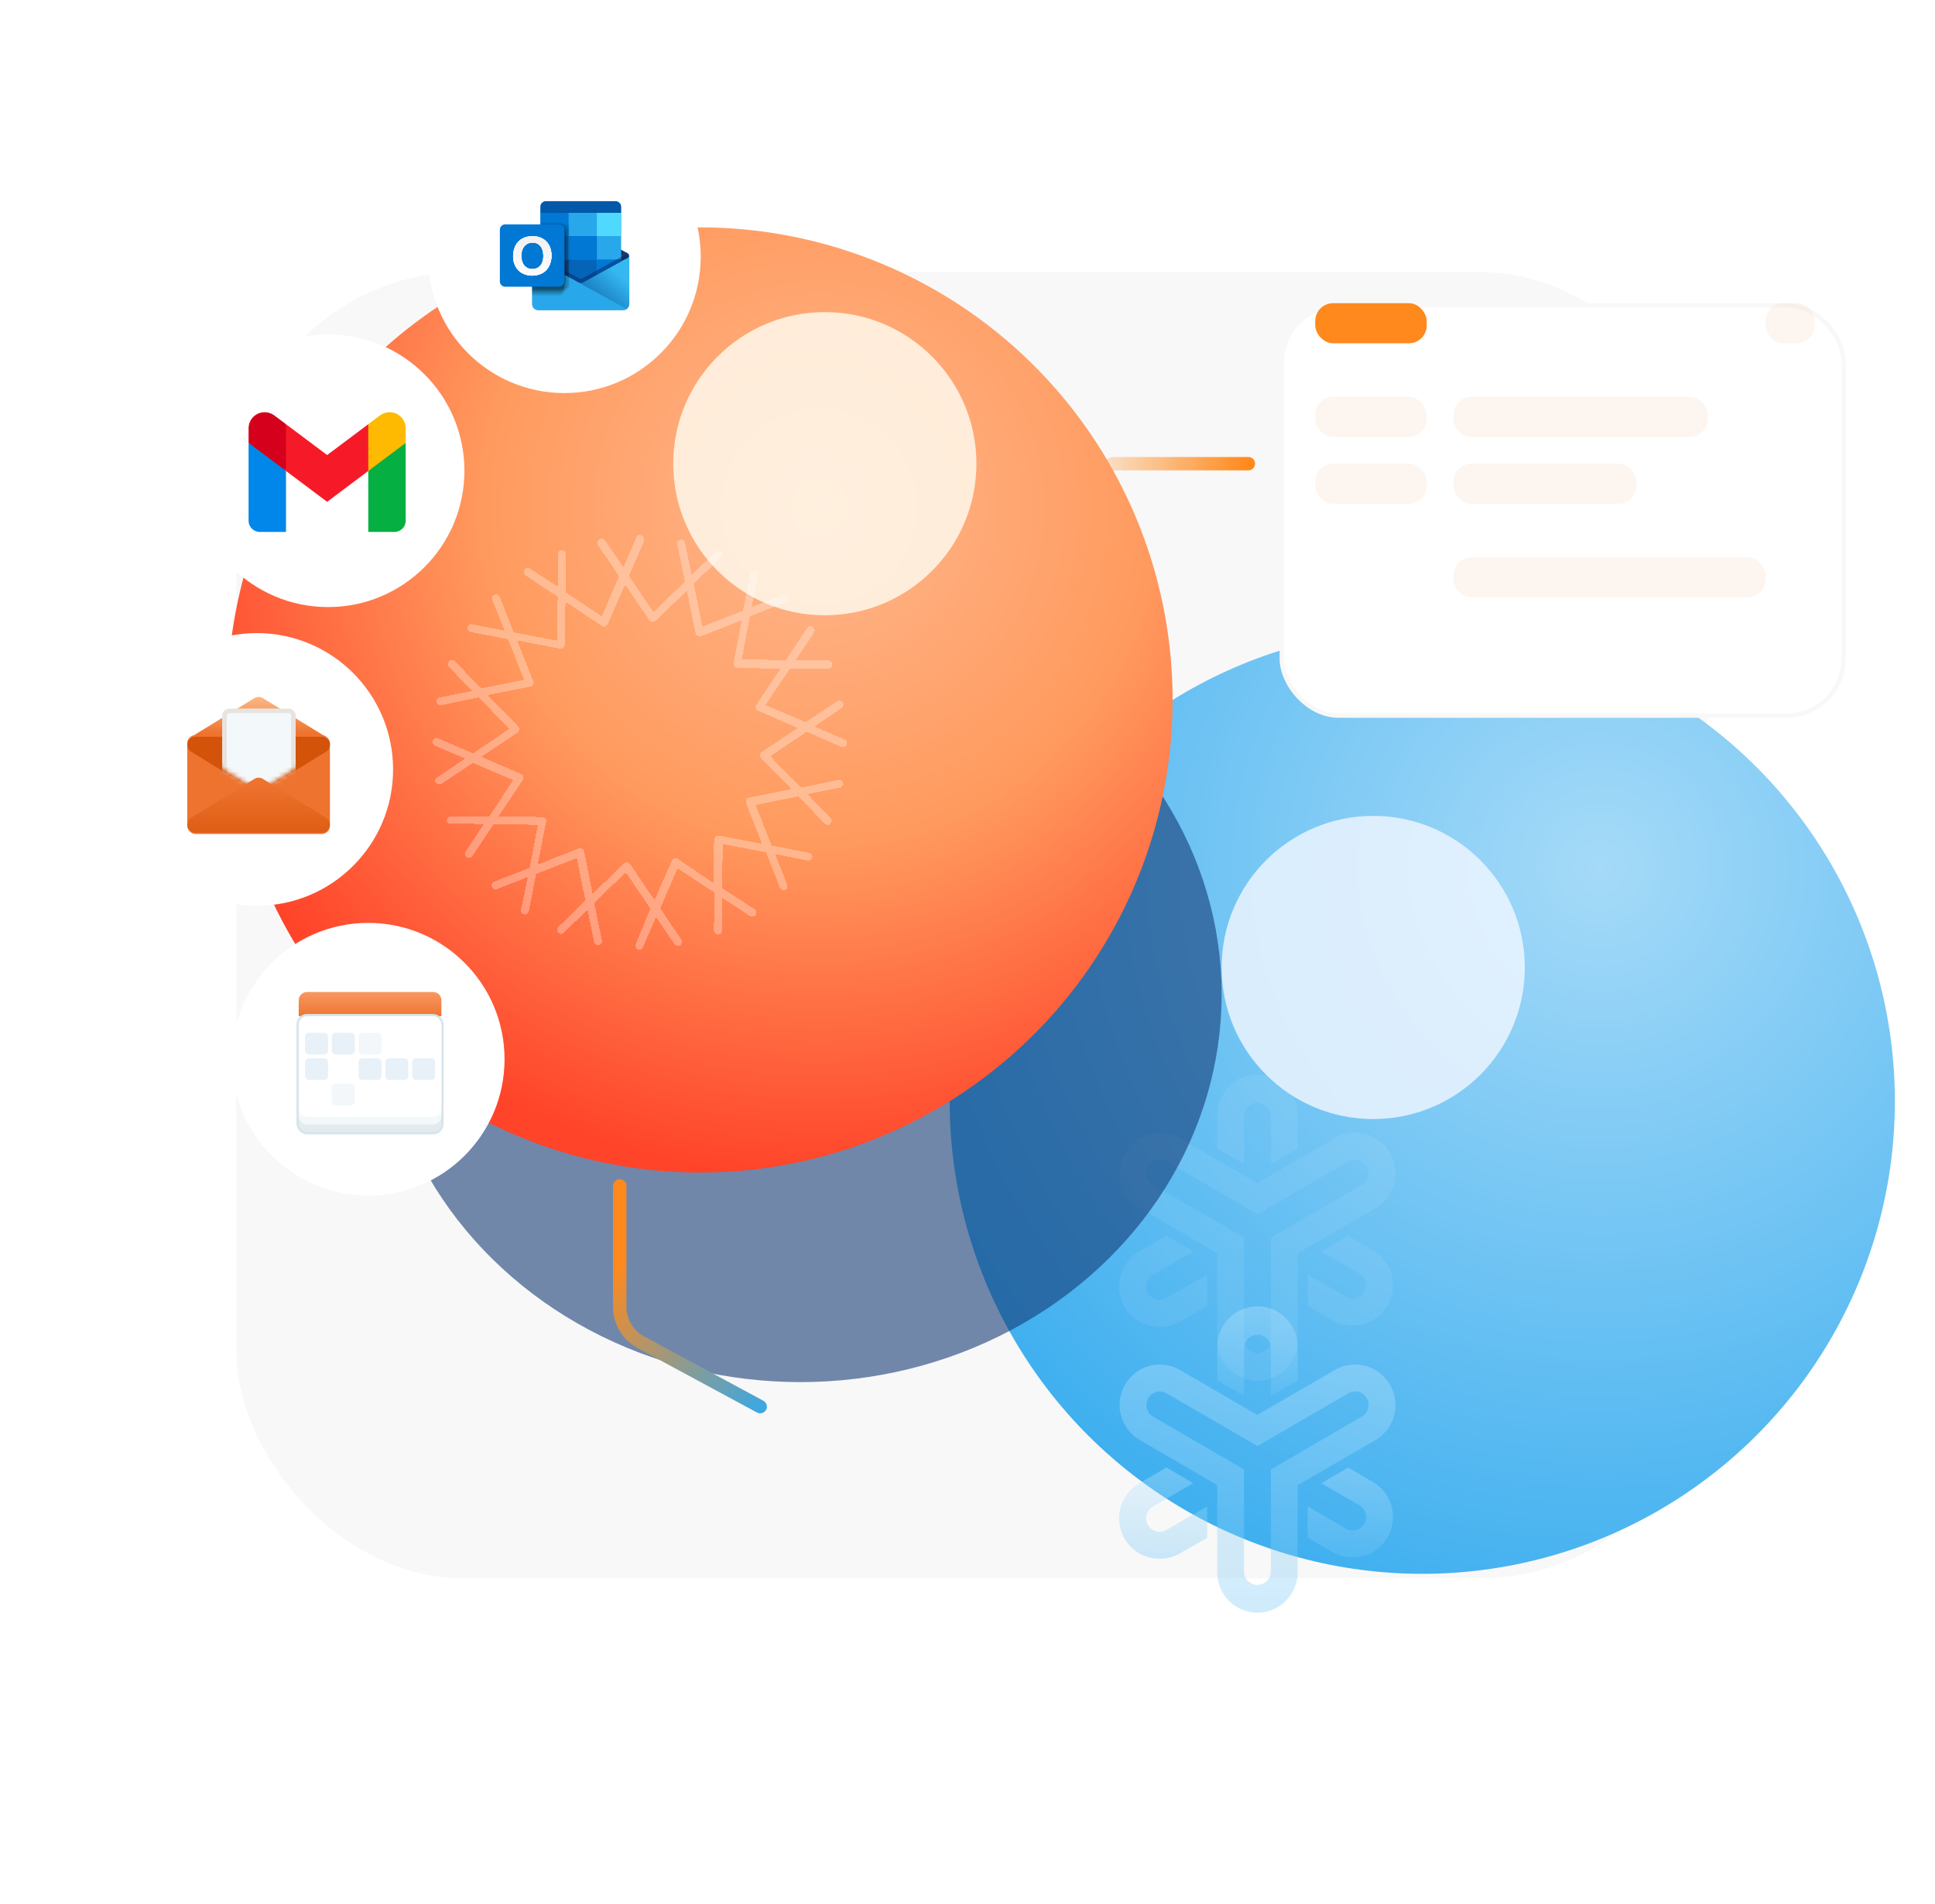 <svg width="434" height="427" viewBox="0 0 434 427" fill="none" xmlns="http://www.w3.org/2000/svg">
<rect x="53" y="61" width="330" height="293" rx="51" fill="black" fill-opacity="0.03"/>
<path d="M354 158.5V184L341 197" stroke="url(#paint0_linear_3699_50761)" stroke-width="3" stroke-linecap="round"/>
<g filter="url(#filter0_dddiii_3699_50761)">
<circle cx="282" cy="275" r="106" fill="url(#paint1_radial_3699_50761)"/>
</g>
<g opacity="0.34" filter="url(#filter1_ddi_3699_50761)">
<path d="M279.036 261.088V250.393C279.036 249.593 279.352 248.825 279.915 248.259C280.478 247.693 281.242 247.375 282.039 247.375C282.835 247.375 283.599 247.693 284.162 248.259C284.725 248.825 285.042 249.593 285.042 250.393V261.088L291.06 257.578V250.393C291.103 249.176 290.902 247.962 290.469 246.825C290.035 245.687 289.378 244.649 288.537 243.772C287.695 242.895 286.687 242.198 285.571 241.722C284.456 241.245 283.256 241 282.044 241C280.833 241 279.633 241.245 278.518 241.722C277.402 242.198 276.394 242.895 275.552 243.772C274.711 244.649 274.054 245.687 273.62 246.825C273.187 247.962 272.986 249.176 273.029 250.393V257.601L279.036 261.088Z" fill="url(#paint2_linear_3699_50761)"/>
<path d="M307.917 280.393L302.376 277.176L296.358 280.686L304.902 285.635C305.244 285.834 305.544 286.098 305.784 286.414C306.024 286.729 306.2 287.088 306.302 287.472C306.403 287.856 306.428 288.256 306.376 288.649C306.324 289.043 306.195 289.422 305.996 289.765C305.735 290.225 305.357 290.607 304.901 290.872C304.445 291.137 303.927 291.276 303.4 291.275C302.874 291.276 302.356 291.139 301.899 290.877L293.297 285.881V292.901L298.896 296.142C300.268 296.927 301.822 297.33 303.4 297.312C305.387 297.318 307.32 296.663 308.899 295.45C310.477 294.237 311.612 292.533 312.127 290.605C312.643 288.676 312.509 286.63 311.748 284.785C310.986 282.94 309.639 281.401 307.917 280.405V280.393Z" fill="url(#paint3_linear_3699_50761)"/>
<path d="M270.751 285.869L261.579 291.169C261.12 291.429 260.603 291.566 260.077 291.567C259.413 291.572 258.766 291.356 258.237 290.952C257.708 290.548 257.328 289.979 257.155 289.335C256.982 288.69 257.026 288.006 257.281 287.39C257.536 286.773 257.987 286.259 258.564 285.928L267.632 280.674L261.614 277.164L255.561 280.674C253.822 281.667 252.461 283.212 251.692 285.068C250.924 286.923 250.791 288.983 251.315 290.923C251.839 292.863 252.99 294.572 254.587 295.782C256.184 296.992 258.136 297.633 260.136 297.605C261.71 297.621 263.26 297.218 264.629 296.435L270.751 292.924V285.869Z" fill="url(#paint4_linear_3699_50761)"/>
<path d="M311.753 258.584C311.162 257.552 310.375 256.647 309.436 255.922C308.497 255.196 307.425 254.664 306.281 254.356C305.137 254.047 303.944 253.968 302.77 254.123C301.596 254.279 300.463 254.665 299.438 255.261L281.978 265.358L264.634 255.272C262.564 254.07 260.104 253.743 257.794 254.364C255.485 254.985 253.515 256.503 252.319 258.584C251.123 260.664 250.798 263.137 251.416 265.459C252.033 267.78 253.543 269.76 255.613 270.963L273.003 281.107V300.647C273.003 303.051 273.954 305.358 275.646 307.058C277.337 308.759 279.632 309.714 282.024 309.714C284.417 309.714 286.712 308.759 288.403 307.058C290.095 305.358 291.045 303.051 291.045 300.647V281.107L308.506 271.009C309.533 270.411 310.433 269.613 311.153 268.664C311.873 267.714 312.399 266.63 312.701 265.476C313.003 264.321 313.074 263.117 312.912 261.934C312.749 260.752 312.355 259.613 311.753 258.584V258.584ZM305.456 265.721L285.039 277.597V300.647C284.992 301.416 284.654 302.139 284.095 302.667C283.536 303.195 282.797 303.489 282.03 303.489C281.263 303.489 280.525 303.195 279.966 302.667C279.407 302.139 279.069 301.416 279.021 300.647V277.597L258.628 265.733C258.286 265.534 257.987 265.27 257.747 264.956C257.506 264.641 257.33 264.282 257.228 263.899C257.126 263.516 257.1 263.117 257.151 262.724C257.203 262.331 257.331 261.952 257.528 261.608C257.725 261.265 257.988 260.964 258.301 260.722C258.614 260.481 258.971 260.304 259.352 260.201C259.733 260.098 260.13 260.072 260.521 260.124C260.912 260.176 261.289 260.304 261.631 260.502L282.036 272.343L302.441 260.491C303.131 260.089 303.952 259.979 304.722 260.185C305.493 260.392 306.15 260.897 306.55 261.591C306.95 262.284 307.059 263.109 306.854 263.883C306.649 264.658 306.146 265.319 305.456 265.721V265.721Z" fill="url(#paint5_linear_3699_50761)"/>
</g>
<g opacity="0.66">
<path d="M279.036 261.088V250.393C279.036 249.593 279.352 248.825 279.915 248.259C280.478 247.693 281.242 247.375 282.039 247.375C282.835 247.375 283.599 247.693 284.162 248.259C284.725 248.825 285.042 249.593 285.042 250.393V261.088L291.06 257.578V250.393C291.103 249.176 290.902 247.962 290.469 246.825C290.035 245.687 289.378 244.649 288.537 243.772C287.695 242.895 286.687 242.198 285.571 241.722C284.456 241.245 283.256 241 282.044 241C280.833 241 279.633 241.245 278.518 241.722C277.402 242.198 276.394 242.895 275.552 243.772C274.711 244.649 274.054 245.687 273.62 246.825C273.187 247.962 272.986 249.176 273.029 250.393V257.601L279.036 261.088Z" fill="white" fill-opacity="0.11"/>
<path d="M307.917 280.393L302.376 277.176L296.358 280.686L304.902 285.635C305.244 285.834 305.544 286.098 305.784 286.414C306.024 286.729 306.2 287.088 306.302 287.472C306.403 287.856 306.428 288.256 306.376 288.649C306.324 289.043 306.195 289.422 305.996 289.765C305.735 290.225 305.357 290.607 304.901 290.872C304.445 291.137 303.927 291.276 303.4 291.275C302.874 291.276 302.356 291.139 301.899 290.877L293.297 285.881V292.901L298.896 296.142C300.268 296.927 301.822 297.33 303.4 297.312C305.387 297.318 307.32 296.663 308.899 295.45C310.477 294.237 311.612 292.533 312.127 290.605C312.643 288.676 312.509 286.63 311.748 284.785C310.986 282.94 309.639 281.401 307.917 280.405V280.393Z" fill="white" fill-opacity="0.11"/>
<path d="M270.751 285.869L261.579 291.169C261.12 291.429 260.603 291.566 260.077 291.567C259.413 291.572 258.766 291.356 258.237 290.952C257.708 290.548 257.328 289.979 257.155 289.335C256.982 288.69 257.026 288.006 257.281 287.39C257.536 286.773 257.987 286.259 258.564 285.928L267.632 280.674L261.614 277.164L255.561 280.674C253.822 281.667 252.461 283.212 251.692 285.068C250.924 286.923 250.791 288.983 251.315 290.923C251.839 292.863 252.99 294.572 254.587 295.782C256.184 296.992 258.136 297.633 260.136 297.605C261.71 297.621 263.26 297.218 264.629 296.435L270.751 292.924V285.869Z" fill="white" fill-opacity="0.11"/>
<path d="M311.753 258.584C311.162 257.552 310.375 256.647 309.436 255.922C308.497 255.196 307.425 254.664 306.281 254.356C305.137 254.047 303.944 253.968 302.77 254.123C301.596 254.279 300.463 254.665 299.438 255.261L281.978 265.358L264.634 255.272C262.564 254.07 260.104 253.743 257.794 254.364C255.485 254.985 253.515 256.503 252.319 258.584C251.123 260.664 250.798 263.137 251.416 265.459C252.033 267.78 253.543 269.76 255.613 270.963L273.003 281.107V300.647C273.003 303.051 273.954 305.358 275.646 307.058C277.337 308.759 279.632 309.714 282.024 309.714C284.417 309.714 286.712 308.759 288.403 307.058C290.095 305.358 291.045 303.051 291.045 300.647V281.107L308.506 271.009C309.533 270.411 310.433 269.613 311.153 268.664C311.873 267.714 312.399 266.63 312.701 265.476C313.003 264.321 313.074 263.117 312.912 261.934C312.749 260.752 312.355 259.613 311.753 258.584V258.584ZM305.456 265.721L285.039 277.597V300.647C284.992 301.416 284.654 302.139 284.095 302.667C283.536 303.195 282.797 303.489 282.03 303.489C281.263 303.489 280.525 303.195 279.966 302.667C279.407 302.139 279.069 301.416 279.021 300.647V277.597L258.628 265.733C258.286 265.534 257.987 265.27 257.747 264.956C257.506 264.641 257.33 264.282 257.228 263.899C257.126 263.516 257.1 263.117 257.151 262.724C257.203 262.331 257.331 261.952 257.528 261.608C257.725 261.265 257.988 260.964 258.301 260.722C258.614 260.481 258.971 260.304 259.352 260.201C259.733 260.098 260.13 260.072 260.521 260.124C260.912 260.176 261.289 260.304 261.631 260.502L282.036 272.343L302.441 260.491C303.131 260.089 303.952 259.979 304.722 260.185C305.493 260.392 306.15 260.897 306.55 261.591C306.95 262.284 307.059 263.109 306.854 263.883C306.649 264.658 306.146 265.319 305.456 265.721V265.721Z" fill="white" fill-opacity="0.11"/>
</g>
<g filter="url(#filter2_f_3699_50761)">
<circle cx="308" cy="217" r="34" fill="#EEF5FF" fill-opacity="0.83"/>
</g>
<path d="M280 104H249.5" stroke="url(#paint6_linear_3699_50761)" stroke-width="3" stroke-linecap="round"/>
<g filter="url(#filter3_f_3699_50761)">
<ellipse cx="179.5" cy="223" rx="94.5" ry="87" fill="#133A75" fill-opacity="0.59"/>
</g>
<g filter="url(#filter4_diiii_3699_50761)">
<circle cx="160" cy="152" r="106" fill="url(#paint7_radial_3699_50761)"/>
</g>
<g filter="url(#filter5_f_3699_50761)">
<circle cx="185" cy="104" r="34" fill="#FFFAEE" fill-opacity="0.83"/>
</g>
<g filter="url(#filter6_d_3699_50761)">
<path d="M151.744 122.479C152.04 122.386 152.225 122.182 152.317 121.996L156.199 113.105L161.635 121.122C161.82 121.308 162.023 121.512 162.319 121.512C162.614 121.512 162.799 121.419 163.095 121.215L170.065 114.462L172.006 124.023C172.098 124.321 172.191 124.507 172.487 124.6C172.671 124.693 172.967 124.786 173.263 124.693L182.377 121.122L180.528 130.682C180.528 130.98 180.528 131.259 180.713 131.463C180.898 131.649 181.101 131.761 181.397 131.854L191.084 131.947L185.649 140.057C185.464 140.243 185.464 140.541 185.557 140.838C185.649 141.136 185.853 141.322 186.037 141.415L194.948 145.284L186.814 150.697C186.629 150.883 186.426 151.087 186.426 151.366C186.426 151.645 186.518 151.85 186.721 152.036L193.506 158.993L183.911 160.927C183.616 161.02 183.431 161.113 183.338 161.411C183.246 161.597 183.246 161.894 183.338 162.192L186.925 171.269L177.33 169.427C177.034 169.427 176.757 169.427 176.554 169.614C176.369 169.8 176.258 170.004 176.165 170.283L175.981 180.048L168.031 174.636C167.846 174.45 167.55 174.45 167.255 174.543C166.959 174.636 166.774 174.84 166.682 175.026L162.799 183.917L157.364 175.808C157.179 175.622 156.976 175.417 156.68 175.417C156.384 175.417 156.199 175.51 155.904 175.715L148.934 182.467L146.993 172.906C146.901 172.608 146.808 172.422 146.512 172.329C146.327 172.236 146.032 172.236 145.736 172.329L136.622 175.901L138.47 166.34C138.563 166.042 138.47 165.763 138.286 165.559C138.101 165.373 137.897 165.261 137.602 165.261L127.822 165.075L133.257 156.965C133.35 156.779 133.442 156.481 133.35 156.184C133.257 155.886 133.054 155.7 132.869 155.607L123.958 151.738L132.092 146.325C132.277 146.139 132.481 145.935 132.481 145.656C132.481 145.358 132.388 145.172 132.185 144.875L125.4 137.918L134.995 135.983C135.291 135.89 135.476 135.797 135.568 135.5C135.66 135.314 135.753 135.016 135.568 134.719L131.982 125.641L141.576 127.483C141.872 127.483 142.149 127.483 142.353 127.297C142.538 127.111 142.649 126.906 142.649 126.627L142.833 116.974L150.968 122.386C151.153 122.479 151.263 122.572 151.448 122.572C151.559 122.572 151.652 122.479 151.744 122.479ZM159.305 102C159.009 102.093 158.825 102.298 158.732 102.484L155.83 109.254L151.652 103.153C151.356 102.763 150.783 102.67 150.395 102.967C150.006 103.265 149.914 103.841 150.099 104.232L154.85 111.263L150.968 120.247L142.833 114.834L142.926 106.334C142.926 105.85 142.538 105.46 142.057 105.367C141.872 105.367 141.669 105.46 141.484 105.553C141.299 105.739 141.188 105.943 141.188 106.222L141.096 113.57L134.884 109.533C134.496 109.236 133.923 109.347 133.627 109.831C133.331 110.222 133.442 110.798 133.923 111.096L141.096 115.82L140.911 125.679L131.224 123.837L128.099 115.913C127.914 115.43 127.415 115.244 126.935 115.43C126.75 115.523 126.546 115.616 126.454 115.82C126.361 116.006 126.269 116.304 126.454 116.602L129.171 123.465L121.906 122.014C121.425 121.921 120.945 122.2 120.834 122.684C120.741 123.168 121.019 123.651 121.518 123.744L129.948 125.381L133.534 134.458L123.94 136.393L118.024 130.31C117.636 129.92 117.063 129.92 116.767 130.31C116.582 130.496 116.471 130.701 116.471 130.887C116.471 131.184 116.563 131.37 116.767 131.668L121.906 136.969L114.641 138.42C114.16 138.513 113.864 138.997 113.957 139.48C114.049 139.964 114.53 140.262 115.029 140.15L123.367 138.42L130.244 145.47L122.109 150.976L114.234 147.59C113.753 147.404 113.273 147.59 113.069 148.074C112.977 148.26 112.977 148.465 113.069 148.651C113.162 148.948 113.365 149.134 113.55 149.227L120.335 152.129L114.234 156.277C113.55 156.574 113.458 157.058 113.753 157.542C114.049 157.932 114.622 158.025 115.01 157.839L122.091 153.115L131.113 156.984L125.677 165.187L117.155 165.094C116.674 165.094 116.286 165.484 116.194 165.968C116.194 166.154 116.286 166.358 116.378 166.544C116.563 166.637 116.859 166.73 117.155 166.73L124.513 166.823L120.446 172.999C120.15 173.389 120.261 173.966 120.741 174.264C121.13 174.561 121.703 174.45 121.999 173.966L126.75 166.823L136.64 167.009L134.792 176.663L126.842 179.751C126.361 179.937 126.158 180.421 126.361 180.904C126.546 181.388 127.045 181.574 127.526 181.388L134.403 178.691L132.85 186.038C132.758 186.522 133.035 187.005 133.534 187.098C134.015 187.191 134.496 186.912 134.607 186.429L136.252 178.021L145.366 174.45L147.307 184.01L141.207 189.907C140.818 190.297 140.818 190.874 141.207 191.172C141.595 191.562 142.168 191.562 142.464 191.172L147.788 186.057L149.248 193.311C149.341 193.794 149.821 194.092 150.321 193.98C150.801 193.887 151.097 193.404 151.005 192.92L149.267 184.513L156.347 177.649L161.875 185.759L158.584 193.776C158.399 194.259 158.584 194.743 159.065 194.929C159.546 195.115 160.026 194.929 160.23 194.445L163.132 187.675L167.292 193.757C167.587 194.148 168.161 194.241 168.549 194.055C168.937 193.757 169.029 193.181 168.845 192.79L164.093 185.74L167.976 176.756L176.221 182.169L176.128 190.669C176.128 191.153 176.517 191.544 176.997 191.637C177.478 191.637 177.866 191.246 177.959 190.762L178.051 183.415L184.244 187.47C184.632 187.768 185.206 187.656 185.501 187.173C185.797 186.782 185.686 186.205 185.206 185.908L177.94 181.183L178.125 171.325L187.812 173.166L190.918 181.09C191.103 181.574 191.602 181.76 192.083 181.574C192.563 181.388 192.767 180.904 192.563 180.421L189.846 173.557L197.111 175.008C197.592 175.101 198.073 174.822 198.183 174.338C198.276 173.854 197.999 173.371 197.499 173.278L189.069 171.641L185.483 162.564L195.078 160.629L200.993 166.712C201.382 167.102 201.955 167.102 202.251 166.712C202.639 166.321 202.639 165.745 202.251 165.447L197.111 160.127L204.377 158.676C204.857 158.583 205.153 158.1 205.061 157.616C204.968 157.132 204.487 156.835 203.988 156.946L195.651 158.676L188.774 151.627L196.908 146.121L204.765 149.506C205.245 149.692 205.726 149.506 205.929 149.023C206.114 148.539 205.929 148.055 205.449 147.869L198.664 144.968L204.765 140.82C205.153 140.522 205.245 139.945 205.061 139.555C204.765 139.164 204.192 139.071 203.803 139.257L196.723 143.982L187.701 140.113L193.229 131.91L201.751 132.003C202.232 132.003 202.62 131.612 202.713 131.129C202.713 130.645 202.325 130.254 201.844 130.161L194.486 130.068L198.553 123.893C198.849 123.502 198.738 122.926 198.257 122.628C197.869 122.331 197.296 122.442 197 122.926L192.249 130.068L182.359 129.882L184.207 120.229L192.157 117.141C192.637 116.955 192.841 116.471 192.637 115.988C192.545 115.802 192.452 115.597 192.249 115.504C192.064 115.411 191.768 115.318 191.473 115.504L184.595 118.201L186.056 110.947C186.148 110.463 185.871 109.98 185.372 109.887C184.891 109.794 184.411 110.073 184.3 110.556L182.654 118.964L173.54 122.535L171.599 112.881L177.7 107.078C178.088 106.687 178.088 106.111 177.7 105.813C177.515 105.627 177.312 105.516 177.127 105.516C176.831 105.516 176.646 105.609 176.443 105.813L171.118 110.984L169.658 103.73C169.566 103.246 169.085 102.949 168.586 103.06C168.087 103.172 167.809 103.637 167.902 104.12L169.64 112.435L162.559 119.299L157.068 111.17L160.451 103.339C160.636 102.856 160.451 102.372 159.971 102.186C159.878 102 159.675 102 159.583 102L159.305 102Z" fill="white" fill-opacity="0.3" shape-rendering="crispEdges"/>
</g>
<g filter="url(#filter7_ddi_3699_50761)">
<path d="M114.582 74.164C131.472 74.164 145.164 60.472 145.164 43.582C145.164 26.692 131.472 13 114.582 13C97.692 13 84 26.692 84 43.582C84 60.472 97.692 74.164 114.582 74.164Z" fill="white"/>
<path d="M128.373 44.196C128.79 44.196 129.129 43.858 129.129 43.44C129.129 43.023 128.79 42.685 128.373 42.685C127.956 42.685 127.617 43.023 127.617 43.44C127.617 43.858 127.956 44.196 128.373 44.196Z" fill="#123B6D"/>
<path d="M107.975 44.23C108.476 44.23 108.883 43.824 108.883 43.322C108.883 42.821 108.476 42.414 107.975 42.414C107.473 42.414 107.066 42.821 107.066 43.322C107.066 43.824 107.473 44.23 107.975 44.23Z" fill="#123B6D"/>
<path d="M118.247 43.321H107.668V43.827L117.513 49.235L117.644 49.304C117.832 49.395 118.039 49.442 118.247 49.442C118.456 49.442 118.663 49.395 118.851 49.304L118.982 49.235L128.827 43.827V43.321H118.247Z" fill="#123B6D"/>
<path d="M118.247 43.322H107.668V42.816L117.513 37.409L117.644 37.339C117.832 37.248 118.039 37.201 118.247 37.201C118.456 37.201 118.663 37.248 118.851 37.339L118.982 37.409L128.785 42.823V43.322H118.247Z" fill="#123B6D"/>
<path d="M126.037 31.127H110.487C109.782 31.127 109.211 31.698 109.211 32.403V52.459C109.211 53.164 109.782 53.735 110.487 53.735H126.037C126.741 53.735 127.313 53.164 127.313 52.459V32.403C127.313 31.698 126.741 31.127 126.037 31.127Z" fill="#28A8EA"/>
<path d="M109.211 44.195H116.435V49.645H109.211V44.195Z" fill="#14447D"/>
<path d="M115.535 44.195H121.879V49.645H115.535V44.195Z" fill="#0364B8"/>
<path d="M109.211 38.947H115.534V44.195H109.211V38.947V38.947Z" fill="#0664B2"/>
<path d="M121.877 44.195H127.319V49.645H121.877V44.195ZM115.534 38.947H121.877V44.195H115.534V38.947ZM109.211 33.706H115.534V38.947H109.211V33.706Z" fill="#0078D4"/>
<path d="M121.871 33.706H127.313V38.947H121.871V33.706Z" fill="#50D9FF"/>
<path d="M110.487 31.127H126.016C126.352 31.128 126.674 31.256 126.917 31.488C127.035 31.6 127.128 31.734 127.192 31.883C127.257 32.032 127.29 32.192 127.292 32.354V33.741H109.211V32.354C109.218 32.023 109.356 31.707 109.596 31.477C109.835 31.247 110.155 31.122 110.487 31.127Z" fill="#0358A7"/>
<path d="M128.826 43.827L118.981 49.228C118.94 49.258 118.896 49.283 118.85 49.304C118.662 49.395 118.455 49.442 118.247 49.442C118.038 49.442 117.831 49.395 117.643 49.304C117.597 49.283 117.553 49.258 117.512 49.228L107.681 43.827C107.59 43.778 107.515 43.704 107.462 43.615C107.41 43.526 107.382 43.425 107.383 43.321V54.227C107.385 54.404 107.424 54.58 107.495 54.743C107.567 54.906 107.67 55.052 107.8 55.174C107.929 55.297 108.081 55.392 108.248 55.454C108.414 55.516 108.592 55.544 108.769 55.537H127.765C127.943 55.544 128.12 55.516 128.287 55.454C128.454 55.392 128.606 55.297 128.735 55.174C128.864 55.052 128.968 54.906 129.039 54.743C129.111 54.58 129.149 54.404 129.152 54.227V43.321C129.152 43.425 129.125 43.526 129.072 43.615C129.02 43.704 128.944 43.778 128.854 43.827H128.826Z" fill="url(#paint8_linear_3699_50761)"/>
<path opacity="0.5" d="M118.251 49.443C118.043 49.443 117.836 49.396 117.648 49.305L107.734 43.862L108.178 43.1C108.178 43.1 117.884 48.452 118.071 48.528C118.131 48.554 118.196 48.567 118.262 48.567C118.327 48.567 118.392 48.554 118.453 48.528L128.366 43.079L128.789 43.828L118.855 49.305C118.667 49.396 118.46 49.443 118.251 49.443Z" fill="#0A2767"/>
<path d="M108.731 55.558H127.768C128.055 55.557 128.335 55.47 128.573 55.308L117.646 49.304C117.6 49.283 117.556 49.258 117.515 49.228L107.684 43.828L107.379 43.661V54.227C107.379 54.403 107.414 54.578 107.482 54.741C107.55 54.904 107.65 55.051 107.776 55.175C107.902 55.299 108.051 55.397 108.215 55.463C108.379 55.528 108.554 55.561 108.731 55.558V55.558Z" fill="#28A8EA"/>
<g opacity="0.67">
<path opacity="0.05" d="M115.702 36.327H108.36C108.325 36.386 108.306 36.453 108.305 36.521V50.13C108.308 50.249 108.358 50.362 108.444 50.445C108.529 50.528 108.643 50.574 108.762 50.574H115.078C115.196 50.576 115.312 50.555 115.421 50.511C115.531 50.468 115.63 50.404 115.715 50.322C115.799 50.24 115.866 50.143 115.913 50.035C115.96 49.927 115.984 49.811 115.986 49.694V36.958C115.986 36.839 115.96 36.721 115.911 36.612C115.862 36.504 115.791 36.407 115.702 36.327Z" fill="black"/>
<path opacity="0.1" d="M113.413 38.379H107.367V52.41H113.413C113.722 52.42 114.023 52.306 114.249 52.094C114.475 51.883 114.608 51.59 114.619 51.281V39.495C114.605 39.188 114.47 38.898 114.244 38.69C114.019 38.481 113.72 38.369 113.413 38.379V38.379Z" fill="black"/>
<path opacity="0.2" d="M113.413 37.589H107.367V51.6H113.413C113.721 51.609 114.021 51.496 114.247 51.286C114.472 51.076 114.606 50.785 114.619 50.477V38.691C114.601 38.386 114.465 38.1 114.24 37.895C114.014 37.689 113.718 37.579 113.413 37.589V37.589Z" fill="black"/>
<path opacity="0.1" d="M114.715 36.355H108.399C108.281 36.353 108.166 36.397 108.081 36.479C107.995 36.561 107.945 36.673 107.941 36.791V50.407C107.945 50.526 107.995 50.638 108.081 50.719C108.166 50.801 108.281 50.846 108.399 50.844H114.715C114.948 50.844 115.173 50.753 115.34 50.59C115.507 50.426 115.604 50.204 115.609 49.971V37.228C115.604 36.995 115.507 36.772 115.34 36.609C115.173 36.446 114.948 36.355 114.715 36.355V36.355Z" fill="black"/>
<path opacity="0.1" d="M114.703 36.714H108.387C108.269 36.712 108.155 36.757 108.069 36.839C107.983 36.92 107.933 37.032 107.93 37.151V50.628C107.933 50.746 107.983 50.859 108.069 50.94C108.155 51.022 108.269 51.067 108.387 51.065L114.627 51.169C114.879 51.147 115.116 51.038 115.296 50.859C115.476 50.68 115.588 50.444 115.611 50.191V37.587C115.606 37.352 115.507 37.127 115.337 36.964C115.167 36.8 114.939 36.71 114.703 36.714V36.714Z" fill="black"/>
<path opacity="0.01" d="M107.369 36.327V47.115H107.293V48.903C107.294 48.962 107.306 49.019 107.329 49.073C107.353 49.126 107.386 49.175 107.428 49.215C107.47 49.256 107.519 49.288 107.573 49.309C107.627 49.33 107.685 49.341 107.744 49.34L112.763 48.453C113.262 48.453 114.607 48.037 114.607 47.551V36.563C114.602 36.483 114.585 36.403 114.559 36.327H107.369Z" fill="black"/>
<path opacity="0.2" d="M113.413 37.955H107.367V51.987H113.413C113.722 51.996 114.023 51.882 114.249 51.671C114.475 51.459 114.608 51.166 114.619 50.857V39.071C114.605 38.764 114.47 38.475 114.244 38.266C114.019 38.057 113.72 37.945 113.413 37.955V37.955Z" fill="black"/>
<path opacity="0.3" d="M113.413 36.721H107.367V50.462H113.413C113.722 50.469 114.021 50.355 114.247 50.144C114.473 49.932 114.606 49.641 114.619 49.332V37.851C114.606 37.542 114.473 37.251 114.247 37.039C114.021 36.828 113.722 36.714 113.413 36.721Z" fill="black"/>
<path opacity="0.3" d="M113.413 36.721H107.367V50.393H113.413C113.722 50.402 114.023 50.288 114.249 50.077C114.475 49.865 114.608 49.572 114.619 49.263V37.851C114.606 37.542 114.473 37.251 114.247 37.039C114.021 36.828 113.722 36.714 113.413 36.721Z" fill="black"/>
<path opacity="0.3" d="M113.413 37.005H107.367V51.038H113.413C113.722 51.045 114.021 50.931 114.247 50.719C114.473 50.508 114.606 50.216 114.619 49.907V38.122C114.605 37.815 114.47 37.525 114.244 37.316C114.019 37.108 113.72 36.996 113.413 37.005V37.005Z" fill="black"/>
<path opacity="0.2" d="M113.413 37.269H107.367V51.301H113.413C113.722 51.31 114.023 51.197 114.249 50.985C114.475 50.773 114.608 50.481 114.619 50.171V38.385C114.605 38.078 114.47 37.789 114.244 37.58C114.019 37.371 113.72 37.26 113.413 37.269V37.269Z" fill="black"/>
<path opacity="0.1" d="M114.552 37.115H108.236C108.178 37.114 108.12 37.125 108.065 37.147C108.011 37.168 107.962 37.2 107.92 37.24C107.878 37.281 107.845 37.329 107.822 37.383C107.798 37.436 107.786 37.494 107.785 37.552V50.336C107.786 50.395 107.798 50.452 107.822 50.505C107.845 50.559 107.878 50.607 107.92 50.648C107.962 50.688 108.011 50.72 108.065 50.742C108.12 50.763 108.178 50.774 108.236 50.773H114.552C114.669 50.776 114.785 50.755 114.894 50.713C115.004 50.67 115.103 50.607 115.188 50.525C115.272 50.444 115.34 50.347 115.386 50.24C115.433 50.132 115.458 50.017 115.46 49.9V37.989C115.454 37.753 115.356 37.529 115.186 37.365C115.016 37.201 114.788 37.112 114.552 37.115V37.115Z" fill="black"/>
<path opacity="0.2" d="M113.856 37.115H107.534C107.476 37.116 107.42 37.128 107.367 37.15V50.454C107.422 50.465 107.479 50.465 107.534 50.454H113.856C113.973 50.456 114.089 50.435 114.197 50.392C114.305 50.349 114.404 50.285 114.488 50.204C114.572 50.123 114.638 50.026 114.685 49.919C114.731 49.812 114.756 49.697 114.758 49.581V37.989C114.756 37.872 114.731 37.757 114.685 37.65C114.638 37.543 114.572 37.447 114.488 37.365C114.404 37.284 114.305 37.221 114.197 37.178C114.089 37.135 113.973 37.114 113.856 37.115Z" fill="black"/>
<path opacity="0.3" d="M112.269 36.36H107.665C107.607 36.359 107.549 36.37 107.495 36.392C107.441 36.413 107.392 36.445 107.35 36.485C107.308 36.526 107.274 36.574 107.251 36.628C107.228 36.681 107.216 36.739 107.215 36.797V49.581C107.216 49.64 107.228 49.697 107.251 49.751C107.274 49.804 107.308 49.852 107.35 49.893C107.392 49.934 107.441 49.965 107.495 49.987C107.549 50.008 107.607 50.019 107.665 50.018H113.988C114.107 50.024 114.226 50.005 114.337 49.964C114.449 49.923 114.551 49.86 114.638 49.778C114.724 49.697 114.794 49.599 114.842 49.49C114.89 49.381 114.915 49.264 114.917 49.145V37.622C114.917 37.102 113.69 36.818 113.531 36.665C113.14 36.465 112.708 36.361 112.269 36.36V36.36Z" fill="black"/>
<path opacity="0.1" d="M114.222 37.747H107.927C107.869 37.746 107.811 37.757 107.757 37.778C107.703 37.8 107.653 37.832 107.611 37.872C107.57 37.913 107.536 37.961 107.513 38.015C107.49 38.068 107.477 38.126 107.477 38.184V50.968C107.477 51.026 107.49 51.084 107.513 51.137C107.536 51.191 107.57 51.239 107.611 51.28C107.653 51.32 107.703 51.352 107.757 51.374C107.811 51.395 107.869 51.406 107.927 51.405H114.222C114.458 51.409 114.686 51.319 114.856 51.155C115.026 50.992 115.125 50.767 115.13 50.531V38.621C115.125 38.385 115.026 38.16 114.856 37.997C114.686 37.833 114.458 37.743 114.222 37.747V37.747Z" fill="black"/>
<path opacity="0.1" d="M113.685 35.931H109.179V39.82H107.369V47.356H107.293V49.152C107.294 49.21 107.306 49.267 107.329 49.321C107.353 49.374 107.386 49.423 107.428 49.463C107.47 49.504 107.519 49.536 107.573 49.557C107.627 49.579 107.685 49.589 107.744 49.588L112.749 48.68C113.248 48.68 114.593 48.257 114.593 47.779V36.804C114.588 36.568 114.489 36.344 114.319 36.18C114.149 36.017 113.921 35.927 113.685 35.931V35.931Z" fill="black"/>
<path opacity="0.15" d="M113.685 36.146H109.179V39.82H107.369V47.578H107.293V49.374C107.294 49.432 107.306 49.49 107.329 49.543C107.353 49.596 107.386 49.645 107.428 49.685C107.47 49.726 107.519 49.758 107.573 49.779C107.627 49.801 107.685 49.811 107.744 49.81L112.763 48.923C113.262 48.923 114.607 48.507 114.607 48.022V37.026C114.605 36.908 114.58 36.791 114.532 36.682C114.485 36.573 114.416 36.475 114.33 36.393C114.245 36.311 114.143 36.247 114.033 36.205C113.922 36.162 113.804 36.142 113.685 36.146V36.146Z" fill="black"/>
</g>
<path d="M101.327 36.327H113.417C113.573 36.325 113.728 36.352 113.873 36.41C114.018 36.467 114.15 36.552 114.262 36.66C114.374 36.768 114.463 36.897 114.526 37.04C114.588 37.183 114.621 37.336 114.624 37.492V49.153C114.624 49.306 114.592 49.458 114.532 49.599C114.471 49.739 114.382 49.866 114.27 49.971C114.042 50.193 113.736 50.317 113.417 50.318H101.327C101.008 50.319 100.701 50.194 100.474 49.971C100.361 49.867 100.271 49.74 100.209 49.599C100.147 49.459 100.115 49.307 100.113 49.153V37.492C100.121 37.177 100.252 36.878 100.48 36.659C100.707 36.441 101.011 36.322 101.327 36.327V36.327Z" fill="#0078D4"/>
<path d="M103.596 41.138C103.925 40.463 104.449 39.903 105.1 39.529C105.837 39.136 106.664 38.945 107.499 38.975C108.275 38.958 109.041 39.15 109.718 39.529C110.345 39.885 110.855 40.415 111.187 41.055C111.538 41.755 111.714 42.531 111.7 43.315C111.715 44.134 111.531 44.945 111.166 45.679C110.832 46.347 110.306 46.9 109.655 47.266C108.949 47.633 108.166 47.824 107.371 47.824C106.576 47.824 105.792 47.633 105.086 47.266C104.455 46.905 103.941 46.371 103.603 45.727C103.249 45.037 103.07 44.27 103.083 43.495C103.069 42.685 103.245 41.882 103.596 41.152V41.138ZM105.218 44.909C105.392 45.335 105.686 45.701 106.064 45.963C106.454 46.228 106.917 46.364 107.388 46.351C107.88 46.368 108.365 46.23 108.775 45.956C109.15 45.693 109.437 45.324 109.6 44.895C109.78 44.424 109.869 43.923 109.863 43.419C109.87 42.909 109.785 42.401 109.614 41.921C109.463 41.486 109.188 41.105 108.823 40.826C108.419 40.539 107.932 40.393 107.437 40.41C106.957 40.396 106.484 40.532 106.085 40.798C105.701 41.062 105.4 41.43 105.218 41.859C104.826 42.838 104.826 43.93 105.218 44.909V44.909Z" fill="white"/>
<path opacity="0.4" d="M103.596 41.138C103.925 40.463 104.449 39.903 105.1 39.529C105.837 39.136 106.664 38.945 107.499 38.975C108.275 38.958 109.041 39.15 109.718 39.529C110.345 39.885 110.855 40.415 111.187 41.055C111.538 41.755 111.714 42.531 111.7 43.315C111.715 44.134 111.531 44.945 111.166 45.679C110.832 46.347 110.306 46.9 109.655 47.266C108.949 47.633 108.166 47.824 107.371 47.824C106.576 47.824 105.792 47.633 105.086 47.266C104.455 46.905 103.941 46.371 103.603 45.727C103.249 45.037 103.07 44.27 103.083 43.495C103.069 42.685 103.245 41.882 103.596 41.152V41.138ZM105.218 44.909C105.392 45.335 105.686 45.701 106.064 45.963C106.454 46.228 106.917 46.364 107.388 46.351C107.88 46.368 108.365 46.23 108.775 45.956C109.15 45.693 109.437 45.324 109.6 44.895C109.78 44.424 109.869 43.923 109.863 43.419C109.87 42.909 109.785 42.401 109.614 41.921C109.463 41.486 109.188 41.105 108.823 40.826C108.419 40.539 107.932 40.393 107.437 40.41C106.957 40.396 106.484 40.532 106.085 40.798C105.701 41.062 105.4 41.43 105.218 41.859C104.826 42.838 104.826 43.93 105.218 44.909V44.909Z" fill="white"/>
<path d="M103.596 41.138C103.925 40.463 104.449 39.903 105.1 39.529C105.837 39.136 106.664 38.945 107.499 38.975C108.275 38.958 109.041 39.15 109.718 39.529C110.345 39.885 110.855 40.415 111.187 41.055C111.538 41.755 111.714 42.531 111.7 43.315C111.715 44.134 111.531 44.945 111.166 45.679C110.832 46.347 110.306 46.9 109.655 47.266C108.949 47.633 108.166 47.824 107.371 47.824C106.576 47.824 105.792 47.633 105.086 47.266C104.455 46.905 103.941 46.371 103.603 45.727C103.249 45.037 103.07 44.27 103.083 43.495C103.069 42.685 103.245 41.882 103.596 41.152V41.138ZM105.218 44.909C105.392 45.335 105.686 45.701 106.064 45.963C106.454 46.228 106.917 46.364 107.388 46.351C107.88 46.368 108.365 46.23 108.775 45.956C109.15 45.693 109.437 45.324 109.6 44.895C109.78 44.424 109.869 43.923 109.863 43.419C109.87 42.909 109.785 42.401 109.614 41.921C109.463 41.486 109.188 41.105 108.823 40.826C108.419 40.539 107.932 40.393 107.437 40.41C106.957 40.396 106.484 40.532 106.085 40.798C105.701 41.062 105.4 41.43 105.218 41.859C104.826 42.838 104.826 43.93 105.218 44.909V44.909Z" fill="url(#paint9_linear_3699_50761)"/>
<path d="M103.596 41.138C103.925 40.463 104.449 39.903 105.1 39.529C105.837 39.136 106.664 38.945 107.499 38.975C108.275 38.958 109.041 39.15 109.718 39.529C110.345 39.885 110.855 40.415 111.187 41.055C111.538 41.755 111.714 42.531 111.7 43.315C111.715 44.134 111.531 44.945 111.166 45.679C110.832 46.347 110.306 46.9 109.655 47.266C108.949 47.633 108.166 47.824 107.371 47.824C106.576 47.824 105.792 47.633 105.086 47.266C104.455 46.905 103.941 46.371 103.603 45.727C103.249 45.037 103.07 44.27 103.083 43.495C103.069 42.685 103.245 41.882 103.596 41.152V41.138ZM105.218 44.909C105.392 45.335 105.686 45.701 106.064 45.963C106.454 46.228 106.917 46.364 107.388 46.351C107.88 46.368 108.365 46.23 108.775 45.956C109.15 45.693 109.437 45.324 109.6 44.895C109.78 44.424 109.869 43.923 109.863 43.419C109.87 42.909 109.785 42.401 109.614 41.921C109.463 41.486 109.188 41.105 108.823 40.826C108.419 40.539 107.932 40.393 107.437 40.41C106.957 40.396 106.484 40.532 106.085 40.798C105.701 41.062 105.4 41.43 105.218 41.859C104.826 42.838 104.826 43.93 105.218 44.909V44.909Z" fill="url(#paint10_linear_3699_50761)"/>
</g>
<g filter="url(#filter8_ddi_3699_50761)">
<path d="M61.582 122.164C78.472 122.164 92.164 108.472 92.164 91.582C92.164 74.692 78.472 61 61.582 61C44.692 61 31 74.692 31 91.582C31 108.472 44.692 122.164 61.582 122.164Z" fill="white"/>
<path d="M78.99 85.337L74.796 87.646L70.602 91.631V105.311H76.475C77.868 105.311 78.995 104.184 78.995 102.791V85.337H78.99Z" fill="#06AF42"/>
<path d="M43.754 85.337L46.787 86.772L52.147 91.631V105.311H46.273C44.881 105.311 43.754 104.184 43.754 102.791V85.337Z" fill="#0087E9"/>
<path d="M70.606 81.143L61.373 88.066L52.14 81.143L51.305 86.01L52.14 91.631L61.373 98.554L70.606 91.631L71.441 86.01L70.606 81.143Z" fill="#F61A28"/>
<path d="M43.754 82.063V85.337L52.147 91.63V81.142L49.525 79.176C48.899 78.709 48.141 78.456 47.361 78.456C45.369 78.456 43.754 80.071 43.754 82.063Z" fill="#D5001B"/>
<path d="M78.995 82.063V85.337L70.602 91.63V81.142L73.224 79.176C73.849 78.709 74.607 78.456 75.387 78.456C77.379 78.456 78.995 80.071 78.995 82.063Z" fill="#FDBA00"/>
</g>
<path d="M139 266V293.13C139 296.438 140.815 299.479 143.726 301.05L170.5 315.5" stroke="url(#paint11_linear_3699_50761)" stroke-width="3" stroke-linecap="round"/>
<g filter="url(#filter9_ddi_3699_50761)">
<path d="M45.582 189.164C62.472 189.164 76.164 175.472 76.164 158.582C76.164 141.692 62.472 128 45.582 128C28.692 128 15 141.692 15 158.582C15 175.472 28.692 189.164 45.582 189.164Z" fill="white"/>
<g filter="url(#filter10_d_3699_50761)">
<rect x="30" y="150.395" width="31.997" height="22.164" rx="1.828" fill="#EE732E"/>
<g filter="url(#filter11_d_3699_50761)">
<path d="M62 151.841C62 152.836 61.193 153.643 60.198 153.643L31.805 153.643C30.81 153.643 30.003 152.836 30.003 151.841V151.841C30.003 151.215 30.328 150.633 30.861 150.306L45.044 141.588C45.631 141.227 46.372 141.227 46.959 141.588L61.142 150.306C61.675 150.633 62 151.215 62 151.841V151.841Z" fill="url(#paint12_linear_3699_50761)"/>
</g>
<g filter="url(#filter12_d_3699_50761)">
<path d="M30.004 152.063C30.004 151.067 30.811 150.261 31.806 150.261H60.199C61.194 150.261 62.001 151.067 62.001 152.063V152.063C62.001 152.689 61.676 153.27 61.142 153.598L46.96 162.315C46.373 162.676 45.632 162.676 45.045 162.315L30.862 153.598C30.329 153.27 30.004 152.689 30.004 152.063V152.063Z" fill="#D3530B"/>
</g>
<mask id="mask0_3699_50761" style="mask-type:alpha" maskUnits="userSpaceOnUse" x="30" y="143" width="32" height="20">
<path d="M30 145.275C30 144.265 30.819 143.446 31.828 143.446H60.169C61.178 143.446 61.997 144.265 61.997 145.275V152.047C61.997 152.682 61.667 153.272 61.126 153.605L46.956 162.314C46.369 162.675 45.628 162.675 45.041 162.314L30.871 153.605C30.33 153.272 30 152.682 30 152.047V145.275Z" fill="#0070D2"/>
</mask>
<g mask="url(#mask0_3699_50761)">
<g filter="url(#filter13_d_3699_50761)">
<rect x="37.867" y="143.796" width="16.436" height="20.982" rx="1.496" fill="#F3F8FB"/>
<rect x="38.367" y="144.296" width="15.435" height="19.982" rx="0.996" stroke="#E8E3DF"/>
</g>
</g>
<g filter="url(#filter14_d_3699_50761)">
<path d="M62 170.623C62 171.618 61.193 172.425 60.198 172.425L31.805 172.425C30.81 172.425 30.003 171.618 30.003 170.623V170.623C30.003 169.997 30.328 169.416 30.861 169.088L45.044 160.371C45.631 160.01 46.372 160.01 46.959 160.371L61.142 169.088C61.675 169.416 62 169.997 62 170.623V170.623Z" fill="url(#paint13_linear_3699_50761)"/>
</g>
</g>
</g>
<g filter="url(#filter15_ddi_3699_50761)">
<path d="M70.582 254.164C87.472 254.164 101.164 240.472 101.164 223.582C101.164 206.692 87.472 193 70.582 193C53.692 193 40 206.692 40 223.582C40 240.472 53.692 254.164 70.582 254.164Z" fill="white"/>
<g filter="url(#filter16_d_3699_50761)">
<path d="M55 209.842C55 208.825 55.825 208 56.843 208H85.157C86.175 208 87 208.825 87 209.842V213.429H55V209.842Z" fill="url(#paint14_linear_3699_50761)"/>
<rect x="54.75" y="213.179" width="32.5" height="26.5" rx="2.092" fill="#E3EBEF" stroke="#D7E4EB" stroke-width="0.5"/>
<rect x="55" y="213.429" width="32" height="24.286" rx="1.842" fill="#F3F8FB"/>
<path d="M55 215.429C55 214.324 55.895 213.429 57 213.429H85C86.105 213.429 87 214.324 87 215.429V234.158C87 235.175 86.175 236 85.157 236H56.843C55.825 236 55 235.175 55 234.158V215.429Z" fill="white"/>
<rect x="56.43" y="217.144" width="5.143" height="4.857" rx="0.818" fill="#E8F1F7"/>
<rect x="62.426" y="217.144" width="5.143" height="4.857" rx="0.818" fill="#E8F1F7"/>
<rect x="68.426" y="217.144" width="5.143" height="4.857" rx="0.818" fill="#E8F1F7" fill-opacity="0.5"/>
<rect x="68.426" y="222.857" width="5.143" height="4.857" rx="0.818" fill="#E8F1F7"/>
<rect x="74.426" y="222.857" width="5.143" height="4.857" rx="0.818" fill="#E8F1F7"/>
<rect x="80.43" y="222.857" width="5.143" height="4.857" rx="0.818" fill="#E8F1F7"/>
<rect x="56.43" y="222.857" width="5.143" height="4.857" rx="0.818" fill="#E8F1F7"/>
<rect x="62.426" y="228.572" width="5.143" height="4.857" rx="0.818" fill="#E8F1F7" fill-opacity="0.5"/>
</g>
</g>
<g filter="url(#filter17_di_3699_50761)">
<rect x="287" y="57" width="127" height="93" rx="13.292" fill="white"/>
<rect x="287.5" y="57.5" width="126" height="92" rx="12.792" stroke="black" stroke-opacity="0.03"/>
</g>
<rect x="295" y="68" width="25" height="9" rx="4" fill="#FF891C"/>
<rect x="295" y="89" width="25" height="9" rx="4" fill="#F6C8AB" fill-opacity="0.19"/>
<rect x="326" y="89" width="57" height="9" rx="4" fill="#F6C8AB" fill-opacity="0.19"/>
<rect x="295" y="104" width="25" height="9" rx="4" fill="#F6C8AB" fill-opacity="0.19"/>
<rect x="326" y="104" width="41" height="9" rx="4" fill="#F6C8AB" fill-opacity="0.19"/>
<rect x="326" y="125" width="70" height="9" rx="4" fill="#F6C8AB" fill-opacity="0.19"/>
<rect x="396" y="68" width="11" height="9" rx="4" fill="#F6C8AB" fill-opacity="0.19"/>
<defs>
<filter id="filter0_dddiii_3699_50761" x="130" y="123" width="304" height="304" filterUnits="userSpaceOnUse" color-interpolation-filters="sRGB">
<feFlood flood-opacity="0" result="BackgroundImageFix"/>
<feColorMatrix in="SourceAlpha" type="matrix" values="0 0 0 0 0 0 0 0 0 0 0 0 0 0 0 0 0 0 127 0" result="hardAlpha"/>
<feOffset/>
<feGaussianBlur stdDeviation="12.5"/>
<feComposite in2="hardAlpha" operator="out"/>
<feColorMatrix type="matrix" values="0 0 0 0 0.638 0 0 0 0 0.844 0 0 0 0 0.989 0 0 0 0.76 0"/>
<feBlend mode="normal" in2="BackgroundImageFix" result="effect1_dropShadow_3699_50761"/>
<feColorMatrix in="SourceAlpha" type="matrix" values="0 0 0 0 0 0 0 0 0 0 0 0 0 0 0 0 0 0 127 0" result="hardAlpha"/>
<feOffset/>
<feGaussianBlur stdDeviation="23"/>
<feComposite in2="hardAlpha" operator="out"/>
<feColorMatrix type="matrix" values="0 0 0 0 0.51 0 0 0 0 0.686 0 0 0 0 0.941 0 0 0 0.33 0"/>
<feBlend mode="normal" in2="effect1_dropShadow_3699_50761" result="effect2_dropShadow_3699_50761"/>
<feColorMatrix in="SourceAlpha" type="matrix" values="0 0 0 0 0 0 0 0 0 0 0 0 0 0 0 0 0 0 127 0" result="hardAlpha"/>
<feOffset/>
<feGaussianBlur stdDeviation="11.5"/>
<feComposite in2="hardAlpha" operator="out"/>
<feColorMatrix type="matrix" values="0 0 0 0 1 0 0 0 0 1 0 0 0 0 1 0 0 0 0.25 0"/>
<feBlend mode="normal" in2="effect2_dropShadow_3699_50761" result="effect3_dropShadow_3699_50761"/>
<feBlend mode="normal" in="SourceGraphic" in2="effect3_dropShadow_3699_50761" result="shape"/>
<feColorMatrix in="SourceAlpha" type="matrix" values="0 0 0 0 0 0 0 0 0 0 0 0 0 0 0 0 0 0 127 0" result="hardAlpha"/>
<feOffset dx="37" dy="-29"/>
<feGaussianBlur stdDeviation="48"/>
<feComposite in2="hardAlpha" operator="arithmetic" k2="-1" k3="1"/>
<feColorMatrix type="matrix" values="0 0 0 0 0.965 0 0 0 0 0.583 0 0 0 0 0.927 0 0 0 0.48 0"/>
<feBlend mode="normal" in2="shape" result="effect4_innerShadow_3699_50761"/>
<feColorMatrix in="SourceAlpha" type="matrix" values="0 0 0 0 0 0 0 0 0 0 0 0 0 0 0 0 0 0 127 0" result="hardAlpha"/>
<feOffset dy="1"/>
<feGaussianBlur stdDeviation="10.5"/>
<feComposite in2="hardAlpha" operator="arithmetic" k2="-1" k3="1"/>
<feColorMatrix type="matrix" values="0 0 0 0 1 0 0 0 0 1 0 0 0 0 1 0 0 0 0.56 0"/>
<feBlend mode="normal" in2="effect4_innerShadow_3699_50761" result="effect5_innerShadow_3699_50761"/>
<feColorMatrix in="SourceAlpha" type="matrix" values="0 0 0 0 0 0 0 0 0 0 0 0 0 0 0 0 0 0 127 0" result="hardAlpha"/>
<feMorphology radius="1" operator="erode" in="SourceAlpha" result="effect6_innerShadow_3699_50761"/>
<feOffset/>
<feGaussianBlur stdDeviation="9.5"/>
<feComposite in2="hardAlpha" operator="arithmetic" k2="-1" k3="1"/>
<feColorMatrix type="matrix" values="0 0 0 0 1 0 0 0 0 1 0 0 0 0 1 0 0 0 0.37 0"/>
<feBlend mode="normal" in2="effect5_innerShadow_3699_50761" result="effect6_innerShadow_3699_50761"/>
</filter>
<filter id="filter1_ddi_3699_50761" x="194" y="208" width="175.996" height="182.714" filterUnits="userSpaceOnUse" color-interpolation-filters="sRGB">
<feFlood flood-opacity="0" result="BackgroundImageFix"/>
<feColorMatrix in="SourceAlpha" type="matrix" values="0 0 0 0 0 0 0 0 0 0 0 0 0 0 0 0 0 0 127 0" result="hardAlpha"/>
<feOffset dy="27"/>
<feGaussianBlur stdDeviation="24.5"/>
<feComposite in2="hardAlpha" operator="out"/>
<feColorMatrix type="matrix" values="0 0 0 0 0.848 0 0 0 0 0.937 0 0 0 0 1 0 0 0 0.3 0"/>
<feBlend mode="normal" in2="BackgroundImageFix" result="effect1_dropShadow_3699_50761"/>
<feColorMatrix in="SourceAlpha" type="matrix" values="0 0 0 0 0 0 0 0 0 0 0 0 0 0 0 0 0 0 127 0" result="hardAlpha"/>
<feOffset dy="24"/>
<feGaussianBlur stdDeviation="28.5"/>
<feComposite in2="hardAlpha" operator="out"/>
<feColorMatrix type="matrix" values="0 0 0 0 0.31 0 0 0 0 0.521 0 0 0 0 0.835 0 0 0 1 0"/>
<feBlend mode="normal" in2="effect1_dropShadow_3699_50761" result="effect2_dropShadow_3699_50761"/>
<feBlend mode="normal" in="SourceGraphic" in2="effect2_dropShadow_3699_50761" result="shape"/>
<feColorMatrix in="SourceAlpha" type="matrix" values="0 0 0 0 0 0 0 0 0 0 0 0 0 0 0 0 0 0 127 0" result="hardAlpha"/>
<feOffset dy="1"/>
<feGaussianBlur stdDeviation="1"/>
<feComposite in2="hardAlpha" operator="arithmetic" k2="-1" k3="1"/>
<feColorMatrix type="matrix" values="0 0 0 0 1 0 0 0 0 1 0 0 0 0 1 0 0 0 0.53 0"/>
<feBlend mode="normal" in2="shape" result="effect3_innerShadow_3699_50761"/>
</filter>
<filter id="filter2_f_3699_50761" x="220" y="129" width="176" height="176" filterUnits="userSpaceOnUse" color-interpolation-filters="sRGB">
<feFlood flood-opacity="0" result="BackgroundImageFix"/>
<feBlend mode="normal" in="SourceGraphic" in2="BackgroundImageFix" result="shape"/>
<feGaussianBlur stdDeviation="27" result="effect1_foregroundBlur_3699_50761"/>
</filter>
<filter id="filter3_f_3699_50761" x="0" y="51" width="359" height="344" filterUnits="userSpaceOnUse" color-interpolation-filters="sRGB">
<feFlood flood-opacity="0" result="BackgroundImageFix"/>
<feBlend mode="normal" in="SourceGraphic" in2="BackgroundImageFix" result="shape"/>
<feGaussianBlur stdDeviation="42.5" result="effect1_foregroundBlur_3699_50761"/>
</filter>
<filter id="filter4_diiii_3699_50761" x="37" y="29" width="246" height="246" filterUnits="userSpaceOnUse" color-interpolation-filters="sRGB">
<feFlood flood-opacity="0" result="BackgroundImageFix"/>
<feColorMatrix in="SourceAlpha" type="matrix" values="0 0 0 0 0 0 0 0 0 0 0 0 0 0 0 0 0 0 127 0" result="hardAlpha"/>
<feOffset/>
<feGaussianBlur stdDeviation="8.5"/>
<feComposite in2="hardAlpha" operator="out"/>
<feColorMatrix type="matrix" values="0 0 0 0 1 0 0 0 0 0.731 0 0 0 0 0.58 0 0 0 0.88 0"/>
<feBlend mode="normal" in2="BackgroundImageFix" result="effect1_dropShadow_3699_50761"/>
<feBlend mode="normal" in="SourceGraphic" in2="effect1_dropShadow_3699_50761" result="shape"/>
<feColorMatrix in="SourceAlpha" type="matrix" values="0 0 0 0 0 0 0 0 0 0 0 0 0 0 0 0 0 0 127 0" result="hardAlpha"/>
<feMorphology radius="4" operator="erode" in="SourceAlpha" result="effect2_innerShadow_3699_50761"/>
<feOffset/>
<feGaussianBlur stdDeviation="37"/>
<feComposite in2="hardAlpha" operator="arithmetic" k2="-1" k3="1"/>
<feColorMatrix type="matrix" values="0 0 0 0 1 0 0 0 0 0.912 0 0 0 0 0.848 0 0 0 0.55 0"/>
<feBlend mode="normal" in2="shape" result="effect2_innerShadow_3699_50761"/>
<feColorMatrix in="SourceAlpha" type="matrix" values="0 0 0 0 0 0 0 0 0 0 0 0 0 0 0 0 0 0 127 0" result="hardAlpha"/>
<feMorphology radius="3" operator="erode" in="SourceAlpha" result="effect3_innerShadow_3699_50761"/>
<feOffset/>
<feGaussianBlur stdDeviation="7"/>
<feComposite in2="hardAlpha" operator="arithmetic" k2="-1" k3="1"/>
<feColorMatrix type="matrix" values="0 0 0 0 1 0 0 0 0 1 0 0 0 0 1 0 0 0 0.49 0"/>
<feBlend mode="normal" in2="effect2_innerShadow_3699_50761" result="effect3_innerShadow_3699_50761"/>
<feColorMatrix in="SourceAlpha" type="matrix" values="0 0 0 0 0 0 0 0 0 0 0 0 0 0 0 0 0 0 127 0" result="hardAlpha"/>
<feOffset/>
<feGaussianBlur stdDeviation="25.5"/>
<feComposite in2="hardAlpha" operator="arithmetic" k2="-1" k3="1"/>
<feColorMatrix type="matrix" values="0 0 0 0 0.907 0 0 0 0 0.304 0 0 0 0 0.448 0 0 0 0.32 0"/>
<feBlend mode="normal" in2="effect3_innerShadow_3699_50761" result="effect4_innerShadow_3699_50761"/>
<feColorMatrix in="SourceAlpha" type="matrix" values="0 0 0 0 0 0 0 0 0 0 0 0 0 0 0 0 0 0 127 0" result="hardAlpha"/>
<feOffset dx="-3" dy="5"/>
<feGaussianBlur stdDeviation="4.5"/>
<feComposite in2="hardAlpha" operator="arithmetic" k2="-1" k3="1"/>
<feColorMatrix type="matrix" values="0 0 0 0 1 0 0 0 0 1 0 0 0 0 1 0 0 0 0.25 0"/>
<feBlend mode="normal" in2="effect4_innerShadow_3699_50761" result="effect5_innerShadow_3699_50761"/>
</filter>
<filter id="filter5_f_3699_50761" x="97" y="16" width="176" height="176" filterUnits="userSpaceOnUse" color-interpolation-filters="sRGB">
<feFlood flood-opacity="0" result="BackgroundImageFix"/>
<feBlend mode="normal" in="SourceGraphic" in2="BackgroundImageFix" result="shape"/>
<feGaussianBlur stdDeviation="27" result="effect1_foregroundBlur_3699_50761"/>
</filter>
<filter id="filter6_d_3699_50761" x="49" y="72" width="189" height="189" filterUnits="userSpaceOnUse" color-interpolation-filters="sRGB">
<feFlood flood-opacity="0" result="BackgroundImageFix"/>
<feColorMatrix in="SourceAlpha" type="matrix" values="0 0 0 0 0 0 0 0 0 0 0 0 0 0 0 0 0 0 127 0" result="hardAlpha"/>
<feOffset dx="-16" dy="18"/>
<feGaussianBlur stdDeviation="24"/>
<feComposite in2="hardAlpha" operator="out"/>
<feColorMatrix type="matrix" values="0 0 0 0 0.479 0 0 0 0 0.109 0 0 0 0 0.109 0 0 0 0.89 0"/>
<feBlend mode="normal" in2="BackgroundImageFix" result="effect1_dropShadow_3699_50761"/>
<feBlend mode="normal" in="SourceGraphic" in2="effect1_dropShadow_3699_50761" result="shape"/>
</filter>
<filter id="filter7_ddi_3699_50761" x="70" y="0" width="115.164" height="115.164" filterUnits="userSpaceOnUse" color-interpolation-filters="sRGB">
<feFlood flood-opacity="0" result="BackgroundImageFix"/>
<feColorMatrix in="SourceAlpha" type="matrix" values="0 0 0 0 0 0 0 0 0 0 0 0 0 0 0 0 0 0 127 0" result="hardAlpha"/>
<feOffset dy="1"/>
<feGaussianBlur stdDeviation="1.5"/>
<feComposite in2="hardAlpha" operator="out"/>
<feColorMatrix type="matrix" values="0 0 0 0 0.486 0 0 0 0 0.267 0 0 0 0 0.212 0 0 0 0.13 0"/>
<feBlend mode="normal" in2="BackgroundImageFix" result="effect1_dropShadow_3699_50761"/>
<feColorMatrix in="SourceAlpha" type="matrix" values="0 0 0 0 0 0 0 0 0 0 0 0 0 0 0 0 0 0 127 0" result="hardAlpha"/>
<feOffset dx="13" dy="14"/>
<feGaussianBlur stdDeviation="13.5"/>
<feComposite in2="hardAlpha" operator="out"/>
<feColorMatrix type="matrix" values="0 0 0 0 0.485 0 0 0 0 0.265 0 0 0 0 0.213 0 0 0 0.19 0"/>
<feBlend mode="normal" in2="effect1_dropShadow_3699_50761" result="effect2_dropShadow_3699_50761"/>
<feBlend mode="normal" in="SourceGraphic" in2="effect2_dropShadow_3699_50761" result="shape"/>
<feColorMatrix in="SourceAlpha" type="matrix" values="0 0 0 0 0 0 0 0 0 0 0 0 0 0 0 0 0 0 127 0" result="hardAlpha"/>
<feOffset dx="-1" dy="-1"/>
<feGaussianBlur stdDeviation="1"/>
<feComposite in2="hardAlpha" operator="arithmetic" k2="-1" k3="1"/>
<feColorMatrix type="matrix" values="0 0 0 0 0 0 0 0 0 0 0 0 0 0 0 0 0 0 0.1 0"/>
<feBlend mode="normal" in2="shape" result="effect3_innerShadow_3699_50761"/>
</filter>
<filter id="filter8_ddi_3699_50761" x="17" y="48" width="115.164" height="115.164" filterUnits="userSpaceOnUse" color-interpolation-filters="sRGB">
<feFlood flood-opacity="0" result="BackgroundImageFix"/>
<feColorMatrix in="SourceAlpha" type="matrix" values="0 0 0 0 0 0 0 0 0 0 0 0 0 0 0 0 0 0 127 0" result="hardAlpha"/>
<feOffset dy="1"/>
<feGaussianBlur stdDeviation="1.5"/>
<feComposite in2="hardAlpha" operator="out"/>
<feColorMatrix type="matrix" values="0 0 0 0 0.486 0 0 0 0 0.267 0 0 0 0 0.212 0 0 0 0.13 0"/>
<feBlend mode="normal" in2="BackgroundImageFix" result="effect1_dropShadow_3699_50761"/>
<feColorMatrix in="SourceAlpha" type="matrix" values="0 0 0 0 0 0 0 0 0 0 0 0 0 0 0 0 0 0 127 0" result="hardAlpha"/>
<feOffset dx="13" dy="14"/>
<feGaussianBlur stdDeviation="13.5"/>
<feComposite in2="hardAlpha" operator="out"/>
<feColorMatrix type="matrix" values="0 0 0 0 0.485 0 0 0 0 0.265 0 0 0 0 0.213 0 0 0 0.19 0"/>
<feBlend mode="normal" in2="effect1_dropShadow_3699_50761" result="effect2_dropShadow_3699_50761"/>
<feBlend mode="normal" in="SourceGraphic" in2="effect2_dropShadow_3699_50761" result="shape"/>
<feColorMatrix in="SourceAlpha" type="matrix" values="0 0 0 0 0 0 0 0 0 0 0 0 0 0 0 0 0 0 127 0" result="hardAlpha"/>
<feOffset dx="-1" dy="-1"/>
<feGaussianBlur stdDeviation="1"/>
<feComposite in2="hardAlpha" operator="arithmetic" k2="-1" k3="1"/>
<feColorMatrix type="matrix" values="0 0 0 0 0 0 0 0 0 0 0 0 0 0 0 0 0 0 0.1 0"/>
<feBlend mode="normal" in2="shape" result="effect3_innerShadow_3699_50761"/>
</filter>
<filter id="filter9_ddi_3699_50761" x="1" y="115" width="115.164" height="115.164" filterUnits="userSpaceOnUse" color-interpolation-filters="sRGB">
<feFlood flood-opacity="0" result="BackgroundImageFix"/>
<feColorMatrix in="SourceAlpha" type="matrix" values="0 0 0 0 0 0 0 0 0 0 0 0 0 0 0 0 0 0 127 0" result="hardAlpha"/>
<feOffset dy="1"/>
<feGaussianBlur stdDeviation="1.5"/>
<feComposite in2="hardAlpha" operator="out"/>
<feColorMatrix type="matrix" values="0 0 0 0 0.486 0 0 0 0 0.267 0 0 0 0 0.212 0 0 0 0.13 0"/>
<feBlend mode="normal" in2="BackgroundImageFix" result="effect1_dropShadow_3699_50761"/>
<feColorMatrix in="SourceAlpha" type="matrix" values="0 0 0 0 0 0 0 0 0 0 0 0 0 0 0 0 0 0 127 0" result="hardAlpha"/>
<feOffset dx="13" dy="14"/>
<feGaussianBlur stdDeviation="13.5"/>
<feComposite in2="hardAlpha" operator="out"/>
<feColorMatrix type="matrix" values="0 0 0 0 0.485 0 0 0 0 0.265 0 0 0 0 0.213 0 0 0 0.19 0"/>
<feBlend mode="normal" in2="effect1_dropShadow_3699_50761" result="effect2_dropShadow_3699_50761"/>
<feBlend mode="normal" in="SourceGraphic" in2="effect2_dropShadow_3699_50761" result="shape"/>
<feColorMatrix in="SourceAlpha" type="matrix" values="0 0 0 0 0 0 0 0 0 0 0 0 0 0 0 0 0 0 127 0" result="hardAlpha"/>
<feOffset dx="-1" dy="-1"/>
<feGaussianBlur stdDeviation="1"/>
<feComposite in2="hardAlpha" operator="arithmetic" k2="-1" k3="1"/>
<feColorMatrix type="matrix" values="0 0 0 0 0 0 0 0 0 0 0 0 0 0 0 0 0 0 0.1 0"/>
<feBlend mode="normal" in2="shape" result="effect3_innerShadow_3699_50761"/>
</filter>
<filter id="filter10_d_3699_50761" x="29.335" y="141.151" width="33.33" height="32.571" filterUnits="userSpaceOnUse" color-interpolation-filters="sRGB">
<feFlood flood-opacity="0" result="BackgroundImageFix"/>
<feColorMatrix in="SourceAlpha" type="matrix" values="0 0 0 0 0 0 0 0 0 0 0 0 0 0 0 0 0 0 127 0" result="hardAlpha"/>
<feOffset dy="0.499"/>
<feGaussianBlur stdDeviation="0.332"/>
<feComposite in2="hardAlpha" operator="out"/>
<feColorMatrix type="matrix" values="0 0 0 0 0 0 0 0 0 0 0 0 0 0 0 0 0 0 0.13 0"/>
<feBlend mode="normal" in2="BackgroundImageFix" result="effect1_dropShadow_3699_50761"/>
<feBlend mode="normal" in="SourceGraphic" in2="effect1_dropShadow_3699_50761" result="shape"/>
</filter>
<filter id="filter11_d_3699_50761" x="28.508" y="140.32" width="34.988" height="15.317" filterUnits="userSpaceOnUse" color-interpolation-filters="sRGB">
<feFlood flood-opacity="0" result="BackgroundImageFix"/>
<feColorMatrix in="SourceAlpha" type="matrix" values="0 0 0 0 0 0 0 0 0 0 0 0 0 0 0 0 0 0 127 0" result="hardAlpha"/>
<feOffset dy="0.499"/>
<feGaussianBlur stdDeviation="0.748"/>
<feComposite in2="hardAlpha" operator="out"/>
<feColorMatrix type="matrix" values="0 0 0 0 0 0 0 0 0 0 0 0 0 0 0 0 0 0 0.07 0"/>
<feBlend mode="normal" in2="BackgroundImageFix" result="effect1_dropShadow_3699_50761"/>
<feBlend mode="normal" in="SourceGraphic" in2="effect1_dropShadow_3699_50761" result="shape"/>
</filter>
<filter id="filter12_d_3699_50761" x="28.508" y="149.263" width="34.988" height="15.317" filterUnits="userSpaceOnUse" color-interpolation-filters="sRGB">
<feFlood flood-opacity="0" result="BackgroundImageFix"/>
<feColorMatrix in="SourceAlpha" type="matrix" values="0 0 0 0 0 0 0 0 0 0 0 0 0 0 0 0 0 0 127 0" result="hardAlpha"/>
<feOffset dy="0.499"/>
<feGaussianBlur stdDeviation="0.748"/>
<feComposite in2="hardAlpha" operator="out"/>
<feColorMatrix type="matrix" values="0 0 0 0 0 0 0 0 0 0 0 0 0 0 0 0 0 0 0.07 0"/>
<feBlend mode="normal" in2="BackgroundImageFix" result="effect1_dropShadow_3699_50761"/>
<feBlend mode="normal" in="SourceGraphic" in2="effect1_dropShadow_3699_50761" result="shape"/>
</filter>
<filter id="filter13_d_3699_50761" x="35.54" y="142.134" width="21.087" height="25.635" filterUnits="userSpaceOnUse" color-interpolation-filters="sRGB">
<feFlood flood-opacity="0" result="BackgroundImageFix"/>
<feColorMatrix in="SourceAlpha" type="matrix" values="0 0 0 0 0 0 0 0 0 0 0 0 0 0 0 0 0 0 127 0" result="hardAlpha"/>
<feOffset dy="0.665"/>
<feGaussianBlur stdDeviation="1.163"/>
<feComposite in2="hardAlpha" operator="out"/>
<feColorMatrix type="matrix" values="0 0 0 0 0 0 0 0 0 0 0 0 0 0 0 0 0 0 0.13 0"/>
<feBlend mode="normal" in2="BackgroundImageFix" result="effect1_dropShadow_3699_50761"/>
<feBlend mode="normal" in="SourceGraphic" in2="effect1_dropShadow_3699_50761" result="shape"/>
</filter>
<filter id="filter14_d_3699_50761" x="28.176" y="158.105" width="35.653" height="15.982" filterUnits="userSpaceOnUse" color-interpolation-filters="sRGB">
<feFlood flood-opacity="0" result="BackgroundImageFix"/>
<feColorMatrix in="SourceAlpha" type="matrix" values="0 0 0 0 0 0 0 0 0 0 0 0 0 0 0 0 0 0 127 0" result="hardAlpha"/>
<feOffset dy="-0.166"/>
<feGaussianBlur stdDeviation="0.914"/>
<feComposite in2="hardAlpha" operator="out"/>
<feColorMatrix type="matrix" values="0 0 0 0 1 0 0 0 0 1 0 0 0 0 1 0 0 0 0.09 0"/>
<feBlend mode="normal" in2="BackgroundImageFix" result="effect1_dropShadow_3699_50761"/>
<feBlend mode="normal" in="SourceGraphic" in2="effect1_dropShadow_3699_50761" result="shape"/>
</filter>
<filter id="filter15_ddi_3699_50761" x="26" y="180" width="115.164" height="115.164" filterUnits="userSpaceOnUse" color-interpolation-filters="sRGB">
<feFlood flood-opacity="0" result="BackgroundImageFix"/>
<feColorMatrix in="SourceAlpha" type="matrix" values="0 0 0 0 0 0 0 0 0 0 0 0 0 0 0 0 0 0 127 0" result="hardAlpha"/>
<feOffset dy="1"/>
<feGaussianBlur stdDeviation="1.5"/>
<feComposite in2="hardAlpha" operator="out"/>
<feColorMatrix type="matrix" values="0 0 0 0 0.486 0 0 0 0 0.267 0 0 0 0 0.212 0 0 0 0.13 0"/>
<feBlend mode="normal" in2="BackgroundImageFix" result="effect1_dropShadow_3699_50761"/>
<feColorMatrix in="SourceAlpha" type="matrix" values="0 0 0 0 0 0 0 0 0 0 0 0 0 0 0 0 0 0 127 0" result="hardAlpha"/>
<feOffset dx="13" dy="14"/>
<feGaussianBlur stdDeviation="13.5"/>
<feComposite in2="hardAlpha" operator="out"/>
<feColorMatrix type="matrix" values="0 0 0 0 0.485 0 0 0 0 0.265 0 0 0 0 0.213 0 0 0 0.19 0"/>
<feBlend mode="normal" in2="effect1_dropShadow_3699_50761" result="effect2_dropShadow_3699_50761"/>
<feBlend mode="normal" in="SourceGraphic" in2="effect2_dropShadow_3699_50761" result="shape"/>
<feColorMatrix in="SourceAlpha" type="matrix" values="0 0 0 0 0 0 0 0 0 0 0 0 0 0 0 0 0 0 127 0" result="hardAlpha"/>
<feOffset dx="-1" dy="-1"/>
<feGaussianBlur stdDeviation="1"/>
<feComposite in2="hardAlpha" operator="arithmetic" k2="-1" k3="1"/>
<feColorMatrix type="matrix" values="0 0 0 0 0 0 0 0 0 0 0 0 0 0 0 0 0 0 0.1 0"/>
<feBlend mode="normal" in2="shape" result="effect3_innerShadow_3699_50761"/>
</filter>
<filter id="filter16_d_3699_50761" x="53.83" y="207.833" width="34.34" height="33.269" filterUnits="userSpaceOnUse" color-interpolation-filters="sRGB">
<feFlood flood-opacity="0" result="BackgroundImageFix"/>
<feColorMatrix in="SourceAlpha" type="matrix" values="0 0 0 0 0 0 0 0 0 0 0 0 0 0 0 0 0 0 127 0" result="hardAlpha"/>
<feOffset dy="0.502"/>
<feGaussianBlur stdDeviation="0.335"/>
<feComposite in2="hardAlpha" operator="out"/>
<feColorMatrix type="matrix" values="0 0 0 0 0 0 0 0 0 0 0 0 0 0 0 0 0 0 0.13 0"/>
<feBlend mode="normal" in2="BackgroundImageFix" result="effect1_dropShadow_3699_50761"/>
<feBlend mode="normal" in="SourceGraphic" in2="effect1_dropShadow_3699_50761" result="shape"/>
</filter>
<filter id="filter17_di_3699_50761" x="284" y="56" width="133" height="109" filterUnits="userSpaceOnUse" color-interpolation-filters="sRGB">
<feFlood flood-opacity="0" result="BackgroundImageFix"/>
<feColorMatrix in="SourceAlpha" type="matrix" values="0 0 0 0 0 0 0 0 0 0 0 0 0 0 0 0 0 0 127 0" result="hardAlpha"/>
<feMorphology radius="6" operator="erode" in="SourceAlpha" result="effect1_dropShadow_3699_50761"/>
<feOffset dy="12"/>
<feGaussianBlur stdDeviation="4.5"/>
<feComposite in2="hardAlpha" operator="out"/>
<feColorMatrix type="matrix" values="0 0 0 0 0.486 0 0 0 0 0.267 0 0 0 0 0.212 0 0 0 0.13 0"/>
<feBlend mode="normal" in2="BackgroundImageFix" result="effect1_dropShadow_3699_50761"/>
<feBlend mode="normal" in="SourceGraphic" in2="effect1_dropShadow_3699_50761" result="shape"/>
<feColorMatrix in="SourceAlpha" type="matrix" values="0 0 0 0 0 0 0 0 0 0 0 0 0 0 0 0 0 0 127 0" result="hardAlpha"/>
<feOffset dy="-1"/>
<feGaussianBlur stdDeviation="0.5"/>
<feComposite in2="hardAlpha" operator="arithmetic" k2="-1" k3="1"/>
<feColorMatrix type="matrix" values="0 0 0 0 0 0 0 0 0 0 0 0 0 0 0 0 0 0 0.1 0"/>
<feBlend mode="normal" in2="shape" result="effect2_innerShadow_3699_50761"/>
</filter>
<linearGradient id="paint0_linear_3699_50761" x1="347.5" y1="158.5" x2="347.5" y2="197" gradientUnits="userSpaceOnUse">
<stop stop-color="#30A9EE"/>
<stop offset="1" stop-color="#30A9EE" stop-opacity="0"/>
</linearGradient>
<radialGradient id="paint1_radial_3699_50761" cx="0" cy="0" r="1" gradientUnits="userSpaceOnUse" gradientTransform="translate(321.5 222.5) rotate(113.237) scale(196.434)">
<stop stop-color="#A5DAF8"/>
<stop offset="1" stop-color="#30A9EE"/>
</radialGradient>
<linearGradient id="paint2_linear_3699_50761" x1="279.571" y1="276.519" x2="280.746" y2="238.808" gradientUnits="userSpaceOnUse">
<stop stop-color="#30A9EE"/>
<stop offset="1" stop-color="#CEEDFF"/>
</linearGradient>
<linearGradient id="paint3_linear_3699_50761" x1="300.243" y1="312.782" x2="301.356" y2="274.974" gradientUnits="userSpaceOnUse">
<stop stop-color="#30A9EE"/>
<stop offset="1" stop-color="#CEEDFF"/>
</linearGradient>
<linearGradient id="paint4_linear_3699_50761" x1="258.168" y1="313.308" x2="259.279" y2="274.928" gradientUnits="userSpaceOnUse">
<stop stop-color="#30A9EE"/>
<stop offset="1" stop-color="#CEEDFF"/>
</linearGradient>
<linearGradient id="paint5_linear_3699_50761" x1="273.569" y1="352.478" x2="276.2" y2="247.936" gradientUnits="userSpaceOnUse">
<stop stop-color="#30A9EE"/>
<stop offset="1" stop-color="#CEEDFF"/>
</linearGradient>
<linearGradient id="paint6_linear_3699_50761" x1="249.5" y1="104.5" x2="280" y2="104.5" gradientUnits="userSpaceOnUse">
<stop stop-color="#FF891C" stop-opacity="0.26"/>
<stop offset="1" stop-color="#FF891C"/>
</linearGradient>
<radialGradient id="paint7_radial_3699_50761" cx="0" cy="0" r="1" gradientUnits="userSpaceOnUse" gradientTransform="translate(187 108.5) rotate(132.452) scale(151.117)">
<stop stop-color="#FFB78D"/>
<stop offset="0.5" stop-color="#FF9A5E"/>
<stop offset="1" stop-color="#FF442A"/>
</radialGradient>
<linearGradient id="paint8_linear_3699_50761" x1="125.672" y1="46.524" x2="116.507" y2="57.024" gradientUnits="userSpaceOnUse">
<stop stop-color="#35B8F1"/>
<stop offset="0.75" stop-color="#0D64AD"/>
</linearGradient>
<linearGradient id="paint9_linear_3699_50761" x1="107.133" y1="40.395" x2="107.133" y2="49.268" gradientUnits="userSpaceOnUse">
<stop stop-color="#F2F2F2"/>
<stop offset="1" stop-color="white"/>
</linearGradient>
<linearGradient id="paint10_linear_3699_50761" x1="107.133" y1="40.395" x2="107.133" y2="49.268" gradientUnits="userSpaceOnUse">
<stop stop-color="#F2F2F2"/>
<stop offset="1" stop-color="white"/>
</linearGradient>
<linearGradient id="paint11_linear_3699_50761" x1="139" y1="283" x2="173" y2="318" gradientUnits="userSpaceOnUse">
<stop stop-color="#FF891C"/>
<stop offset="1" stop-color="#30A9EE"/>
</linearGradient>
<linearGradient id="paint12_linear_3699_50761" x1="51.597" y1="150.879" x2="51.597" y2="138.902" gradientUnits="userSpaceOnUse">
<stop offset="0.119" stop-color="#EE732E"/>
<stop offset="1" stop-color="#FFCDA0"/>
</linearGradient>
<linearGradient id="paint13_linear_3699_50761" x1="39.992" y1="159.782" x2="39.992" y2="173.752" gradientUnits="userSpaceOnUse">
<stop offset="0.123" stop-color="#EE732E"/>
<stop offset="1" stop-color="#DC5B12"/>
</linearGradient>
<linearGradient id="paint14_linear_3699_50761" x1="75.571" y1="213.857" x2="75.571" y2="203.286" gradientUnits="userSpaceOnUse">
<stop stop-color="#EE732E"/>
<stop offset="1" stop-color="#FFB58B"/>
</linearGradient>
</defs>
</svg>
